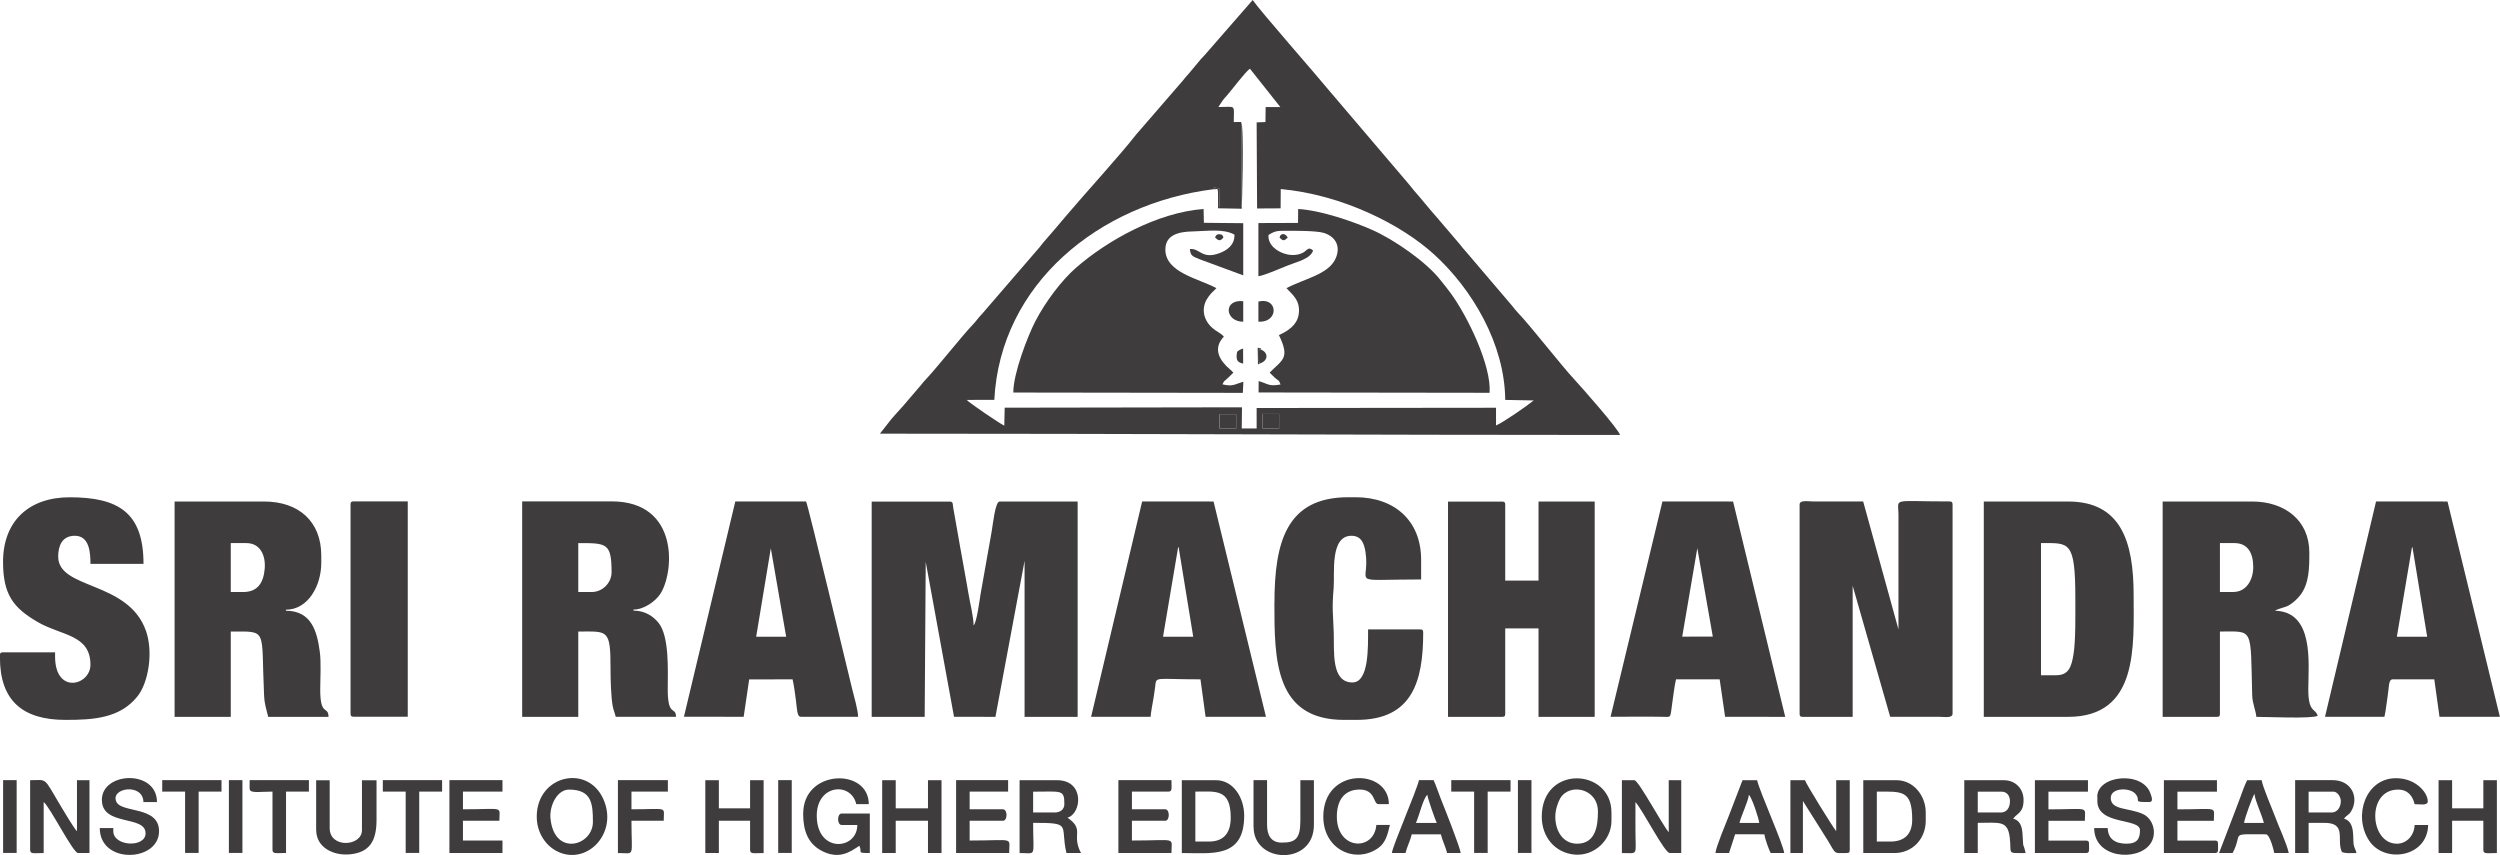<?xml version="1.0" encoding="UTF-8"?>
<!DOCTYPE svg PUBLIC "-//W3C//DTD SVG 1.1//EN" "http://www.w3.org/Graphics/SVG/1.1/DTD/svg11.dtd">
<!-- Creator: CorelDRAW 2019 (64-Bit) -->
<svg xmlns="http://www.w3.org/2000/svg" xml:space="preserve" width="26.458mm" height="9.049mm" version="1.1" style="shape-rendering:geometricPrecision; text-rendering:geometricPrecision; image-rendering:optimizeQuality; fill-rule:evenodd; clip-rule:evenodd"
viewBox="0 0 385.89 131.98"
 xmlns:xlink="http://www.w3.org/1999/xlink"
 xmlns:xodm="http://www.corel.com/coreldraw/odm/2003">
 <defs>
  <style type="text/css">
   <![CDATA[
    .fil0 {fill:#3E3C3D}
    .fil1 {fill:#3E3C3D;fill-rule:nonzero}
   ]]>
  </style>
 </defs>
 <g id="Layer_x0020_1">
  <g id="_3209200422272">
   <g>
    <path class="fil0" d="M194.86 63.89l2.58 0 0 2.25 -2.58 0 0 -2.25zm-6.62 0.04l2.58 0 0 2.21 -2.58 0 -0 -2.21zm-0.91 -34.71c0.31,-0.14 -0.55,-0.41 0.86,-0.13l0.05 2.86 3.33 0 0 -13.12 -1.13 0.01c0,-2.82 0.46,-2.32 -2.38,-2.32l0.62 -0.94c0.27,-0.37 0.32,-0.42 0.63,-0.76 1.03,-1.17 2.86,-3.67 3.62,-4.22l4.7 5.93 -2.27 -0 -0.03 2.31 -1.36 0.05 0.07 13.29 3.63 -0.02 0.02 -2.98c9.43,0.87 18.54,5.41 23.69,10.11 5.85,5.33 10.9,13.82 10.96,22.44l4.4 0.08c-0.91,0.76 -4.81,3.47 -5.82,3.86l0 -2.73 -36.95 0.04 0 3.16 -2.3 0 0.04 -3.27 -36.63 0.06 -0.06 2.77c-0.6,-0.25 -5.44,-3.53 -5.8,-3.97l4.26 -0.01c0.92,-17.94 16.22,-30.29 33.81,-32.51zm-51.51 37.72c38.31,0 76.01,0.2 114.24,0.2 -0.25,-0.93 -5.88,-7.3 -6.96,-8.47 -2.21,-2.37 -6.7,-8.2 -8.82,-10.42 -0.42,-0.45 -0.46,-0.53 -0.82,-0.98l-7.19 -8.44c-0.45,-0.47 -0.51,-0.61 -0.91,-1.09l-3.6 -4.22c-1.24,-1.39 -2.27,-2.72 -3.5,-4.11 -0.38,-0.43 -0.44,-0.59 -0.81,-1l-12.44 -14.61c-1.53,-1.9 -10.58,-12.2 -11.65,-13.8l-7.19 8.25c-0.31,0.39 -0.55,0.56 -0.86,0.94l-1.82 2.18c-0.44,0.48 -0.53,0.59 -0.92,1.08l-7.16 8.27c-2.55,3.27 -7.93,9.15 -10.85,12.6 -1.22,1.44 -2.27,2.7 -3.51,4.1 -0.38,0.43 -0.4,0.56 -0.81,1l-8.17 9.47c-0.36,0.47 -0.56,0.61 -0.94,1.06 -0.4,0.47 -0.46,0.62 -0.91,1.09 -1.92,2.02 -5.31,6.37 -7.22,8.42 -0.41,0.45 -0.44,0.46 -0.84,0.97l-2.77 3.24c-0.65,0.7 -1.16,1.29 -1.8,2.01l-1.76 2.25z"/>
    <path class="fil0" d="M200.34 34.41l-6.1 0.02 0 8.2c0.77,-0.05 3.54,-1.25 4.45,-1.62 1.49,-0.61 3.51,-1 4,-2.33 -0.77,-0.7 -0.86,-0.05 -1.58,0.33 -0.72,0.38 -1.65,0.44 -2.5,0.24 -1.46,-0.34 -2.94,-1.45 -2.81,-2.98 1.02,-0.64 1.34,-0.65 2.77,-0.65 1.36,0 4.6,-0.01 5.73,0.32 1.62,0.48 2.76,1.86 1.88,3.92 -1.09,2.53 -4.94,3.18 -7.6,4.62 0.78,0.91 2.25,1.86 1.87,4.11 -0.28,1.62 -1.62,2.47 -3.04,3.14 1.74,3.59 0.57,3.76 -1.43,5.78 0.29,0.27 0.42,0.46 0.79,0.79 0.62,0.57 0.59,0.23 0.89,1.05 -1.86,0.33 -1.89,-0.1 -3.38,-0.53l-0.01 1.76 35.66 0.05c0.3,-4.14 -3.36,-11.77 -6.03,-15.41 -0.57,-0.79 -1.03,-1.32 -1.59,-2.03 -2.16,-2.76 -7.09,-6.19 -10.52,-7.71 -2.86,-1.26 -7.8,-3 -11.41,-3.22l-0.02 2.14z"/>
    <path class="fil0" d="M194.24 49.65c3.2,0.19 3.08,-3.84 0,-3.1l0 3.1z"/>
    <path class="fil0" d="M191.9 49.66l0 -3.17c-3.14,-0.33 -2.83,3.17 0,3.17z"/>
    <polygon class="fil0" points="194.86,66.14 197.44,66.14 197.44,63.89 194.86,63.89 "/>
    <polygon class="fil0" points="188.25,66.14 190.83,66.14 190.83,63.93 188.25,63.93 "/>
    <path class="fil0" d="M187.34 29.22c0.83,-0.01 0.64,-0.62 0.67,2.93l3.66 0.07c0.03,-0.15 0.4,-12.52 -0.08,-13.39l0 13.12 -3.33 0 -0.05 -2.86c-1.41,-0.28 -0.55,-0.01 -0.86,0.13z"/>
    <path class="fil0" d="M194.5 56.09c1.27,-0.42 1.3,-1.64 0.18,-2.11 -0.67,-0.3 -0.13,-0.13 -0.35,0.13 0,0.33 -0.01,0.69 -0.01,1.02 0.01,0.69 -0.07,0.53 0.18,0.96z"/>
    <path class="fil0" d="M190.96 54.29c-0.2,1.13 -0.09,1.65 0.93,1.83l-0.01 -2.32c-0.44,0.14 -0.65,0.26 -0.92,0.49z"/>
    <path class="fil0" d="M187.56 36.68c0.56,0.51 0.81,0.58 1.29,-0.04 -0.19,-0.33 -0.06,-0.41 -0.56,-0.48 -0.38,-0.06 -0.68,0.17 -0.72,0.52z"/>
    <path class="fil0" d="M197.51 36.68c0.54,0.54 0.68,0.53 1.26,0 -0.4,-0.76 -1.14,-0.71 -1.26,0z"/>
    <path class="fil0" d="M194.5 56.09c-0.26,-0.43 -0.17,-0.26 -0.18,-0.96 -0,-0.33 0.01,-0.68 0.01,-1.02 0.22,-0.26 -0.32,-0.44 0.35,-0.13 -0.21,-0.3 0.22,-0.19 -0.55,-0.3l0.04 2.57 0.34 -0.16z"/>
    <path class="fil0" d="M156.41 60.59l35.43 0.05 0.08 -1.72c-1.47,0.43 -1.59,0.78 -3.22,0.41 0.27,-0.65 0.27,-0.44 0.75,-0.91 0.41,-0.4 0.6,-0.56 0.92,-0.9 -0.03,-0.04 -0.08,-0.14 -0.1,-0.11 -0.02,0.03 -0.08,-0.09 -0.1,-0.11 -0.13,-0.13 -0.15,-0.16 -0.32,-0.29 -1.58,-1.34 -2.72,-3.18 -0.94,-5.05 -0.49,-0.57 -1.09,-0.75 -1.73,-1.3 -1.4,-1.21 -1.77,-2.93 -0.92,-4.44 0.17,-0.29 0.5,-0.74 0.68,-0.93l0.82 -0.81c-2.72,-1.49 -7.92,-2.39 -7.88,-6.01 0.03,-2.26 2.13,-2.71 4.24,-2.75 2.27,-0.05 4.69,-0.46 6.42,0.49 0.08,1.55 -1.11,2.44 -2.37,2.89 -2.67,0.95 -2.92,-0.78 -4.5,-0.67 0.07,1.09 0.45,1.14 1.51,1.59l6.72 2.48 0 -8.05 -6.07 -0.06 -0.05 -2.13c-7.1,0.52 -14.9,4.86 -19.77,9.14 -2.05,1.8 -4.59,5.07 -6.21,8.21 -1.19,2.31 -3.4,8.06 -3.39,10.96z"/>
   </g>
   <path class="fil1" d="M234.3 131.66l2.09 0 0 -11.24 -2.09 0 0 11.24zm-198.97 0l2.09 0 0 -11.24 -2.09 0 0 11.24zm84.79 0l2.09 0 0 -11.24 -2.09 0 0 11.24zm-119.64 0l2.09 0 0 -11.24 -2.09 0 0 11.24zm58.61 -9.47l3.53 0 0 9.47 2.09 0 0 -9.47 3.53 0 0 -1.77 -9.15 0 0 1.77zm164.92 0l3.53 0 0 9.47 2.09 0 0 -9.47 3.53 0 0 -1.77 -9.15 0 0 1.77zm-198.97 0l3.53 0 0 9.47 2.09 0 0 -9.47 3.53 0 0 -1.77 -9.15 0 0 1.77zm13.49 -0.48c0,0.8 1.37,0.48 3.53,0.48l0 8.99c0,0.69 0.62,0.48 2.09,0.48l0 -9.47 3.53 0 0 -1.77 -9.15 0 0 1.28zm56.85 9.96c2.71,0 2.09,0.86 2.09,-4.98l4.98 0c0,-2.31 0.79,-1.77 -4.98,-1.77l0 -2.73 5.62 0 0 -1.77 -7.71 0 0 11.24zm279.42 -4.33l-2.09 0c-0.04,1.54 -1.17,2.89 -2.73,2.89 -4.24,0 -4.73,-8.35 0.16,-8.35 1.54,0 2.27,0.98 2.57,2.25 0.86,0 2,0.26 2.03,-0.42 0.05,-1.21 -1.69,-3.59 -4.92,-3.59 -4.66,0 -6.64,5.78 -4.15,9.61 2.36,3.63 9.02,2.62 9.13,-2.38zm-170.54 -1.29c0,5.14 5.02,7.35 8.52,4.82 1.08,-0.78 1.41,-2.03 1.76,-3.54l-2.09 0c-0.34,4.12 -6.1,3.92 -6.1,-1.29 0,-2.46 1.11,-4.17 3.53,-4.17 2.47,0 2.06,2.25 2.89,2.25l1.61 0c0,-5.51 -10.12,-5.79 -10.12,1.93zm138.27 5.62l2.09 0c1.71,-3.23 -0.73,-2.89 5.14,-2.89 0.63,0 1.27,2.72 1.28,2.89l2.25 0c-0.39,-1.66 -1.5,-3.93 -2.11,-5.6 -0.38,-1.05 -2,-4.77 -2.07,-5.64l-2.25 0c-0.36,0.68 -0.83,2.02 -1.1,2.76 -0.37,1 -0.67,1.77 -1.06,2.8l-2.18 5.69zm5.46 -9.15c0.09,1.11 1.14,3.19 1.45,4.5l-3.05 0c0.05,-0.64 1.3,-4.06 1.61,-4.5zm-133.13 9.15l2.09 0c0.23,-0.99 0.72,-1.83 0.96,-2.89l4.5 0c0.23,1 0.76,2 0.96,2.89l2.09 0c-0.02,-0.73 -2.51,-7 -3.1,-8.47 -0.37,-0.92 -0.68,-1.95 -1.08,-2.78l-2.25 0c-0.42,1.78 -4.09,10.17 -4.18,11.24zm5.46 -8.99c0.05,0.57 1.2,3.82 1.45,4.34l-3.21 0c0.45,-0.93 1.13,-3.87 1.77,-4.34zm44.48 8.99l2.09 0 0.94 -2.9 4.52 0.01c0.06,0.68 0.7,2.35 0.96,2.89l2.09 0c-0.11,-1.32 -3.74,-9.36 -4.18,-11.24l-2.25 0 -2.14 5.57c-0.43,1.11 -1.96,4.73 -2.04,5.67zm5.14 -8.99c0.46,0.34 1.55,3.67 1.61,4.34l-3.05 0c0.25,-1.09 1.36,-3.35 1.45,-4.34zm-76.44 4.98c0,5.66 9.31,6 9.31,-0.32l0 -6.91 -2.09 0 0 6.26c0,2.89 -0.85,3.37 -2.89,3.37 -1.61,0 -2.25,-1.12 -2.25,-2.73l0 -6.91 -2.09 0 0 7.23zm-144.69 0.48c0,2.69 2.7,4.01 5.31,3.72 2.96,-0.33 4,-2.08 4,-5.32l0 -6.1 -2.25 0 0 7.71c0,2.5 -4.98,2.85 -4.98,-0.32l0 -7.39 -2.09 0 0 7.71zm-33.08 -4.66c0,4.12 6.74,2.29 6.74,5.14 0,2.28 -4.98,2.04 -4.98,-0.32l0 -0.48 -2.09 0c0,5.63 9.15,5.25 9.15,0.48 0,-3.91 -5.76,-2.78 -6.58,-4.52 -1.03,-2.18 4.11,-2.98 4.17,0.02l2.09 0c0,-5.06 -8.51,-4.7 -8.51,-0.32zm308.01 -0.48l0 0.64c0,3.78 6.58,2.59 6.58,4.5 0,1.27 -0.38,2.09 -2.09,2.09 -1.7,0 -2.85,-0.72 -2.89,-2.41l-2.09 0c0,4.67 6.61,5.18 8.61,2.51 1.2,-1.6 0.52,-3.98 -1.13,-4.7 -2.21,-0.97 -4.92,-0.56 -4.92,-2.47 0,-1.61 2.97,-1.64 3.82,-0.61 0.93,1.13 -0.61,1.25 2.12,1.25 0.7,0 0.35,-0.85 0.19,-1.31 -1.19,-3.55 -8.22,-2.86 -8.22,0.51zm-176.16 8.67l8.19 0c0,-2.56 0.98,-1.93 -6.1,-1.93l0 -3.05 5.14 0c0.74,0 0.74,-1.77 0,-1.77l-5.14 0 0 -2.73 5.94 0 0 -1.77 -8.03 0 0 11.24zm25.05 0l8.19 0c0,-2.56 0.98,-1.93 -6.1,-1.93l0 -3.05 5.14 0c0.73,0 0.73,-1.77 0,-1.77l-5.14 0 0 -2.73 5.62 0c0.65,0 0.48,-0.5 0.48,-1.77l-8.19 0 0 11.24zm-103.26 0l8.19 0 0 -1.93 -6.1 0 0 -3.05 5.62 0c0,-2.34 0.87,-1.77 -5.62,-1.77l0 -2.73 6.1 0 0 -1.77 -8.19 0 0 11.24zm307.04 0l2.09 0 0 -4.98 4.82 0 0 4.5c0,0.69 0.62,0.48 2.09,0.48l0 -11.24 -2.09 0 0 4.34 -4.82 0 0 -4.34 -2.09 0 0 11.24zm-267.54 0l2.09 0 0 -4.98 4.82 0 0 4.5c0,0.69 0.62,0.48 2.09,0.48l0 -11.24 -2.09 0 0 4.34 -4.82 0 0 -4.34 -2.09 0 0 11.24zm225.14 0l7.87 0c0.62,0 0.48,-0.41 0.48,-1.44 0,-0.37 -0.11,-0.48 -0.48,-0.48l-5.78 0 0 -3.05 5.62 0c0,-2.34 0.87,-1.77 -5.62,-1.77l0 -2.73 6.1 0 0 -1.77 -8.19 0 0 11.24zm-19.91 0l7.87 0c0.62,0 0.48,-0.41 0.48,-1.44 0,-0.37 -0.11,-0.48 -0.48,-0.48l-5.78 0 0 -3.05 5.62 0c0,-2.34 0.87,-1.77 -5.62,-1.77l0 -2.73 6.1 0 0 -1.77 -8.19 0 0 11.24zm-177.93 0l2.09 0 0 -4.98 4.98 0 0 4.98 2.09 0 0 -11.24 -2.09 0 0 4.34 -4.98 0 0 -4.34 -2.09 0 0 11.24zm-53.32 -5.62c0,2.5 1.39,4.48 3.15,5.36 4.44,2.21 9.21,-2.52 7.31,-7.63 -2.23,-6.01 -10.46,-4.25 -10.46,2.27zm4.98 -4.17c3.48,0 3.69,2.12 3.69,4.98 0,3.73 -5.98,5.41 -6.55,-0.53 -0.19,-1.99 1.05,-4.45 2.85,-4.45zm150.15 4.17c0,3.15 2.04,5.58 5.06,5.86 3.05,0.28 5.7,-2.25 5.7,-5.21l0 -1.28c0,-6.89 -10.76,-7.4 -10.76,0.64zm2.09 0c0,-0.96 0.36,-2.12 0.74,-2.79 1.43,-2.48 5.84,-1.58 5.84,1.99 0,2.05 -0.27,4.98 -3.21,4.98 -2.2,0 -3.37,-1.97 -3.37,-4.18zm-57.65 5.62c4.65,0 9.63,0.87 9.63,-5.78 0,-2.77 -1.69,-5.46 -4.33,-5.46l-5.3 0 0 11.24zm4.18 -1.77l-2.09 0 0 -7.71c3.1,0 5.46,-0.53 5.46,4.02 0,2.34 -1.05,3.69 -3.37,3.69zm101.01 1.77l4.82 0c2.79,0 4.82,-2.2 4.82,-4.98l0 -1.28c0,-2.6 -1.89,-4.98 -4.5,-4.98l-5.14 0 0 11.24zm4.18 -1.77l-2.09 0 0 -7.71c3.86,0 5.46,-0.3 5.46,4.34 0,2.2 -1.17,3.37 -3.37,3.37zm-134.41 1.77c2.69,0 2.09,0.81 2.09,-4.66 6.14,0 4.12,0.3 5.14,4.66l2.25 0c-1.54,-2.9 0.64,-3.56 -2.09,-5.46 2.18,-0.58 2.72,-5.78 -1.61,-5.78l-5.78 0 0 11.24zm5.46 -6.26l-3.37 0 0 -3.21c4.41,0 4.82,-0.38 4.82,1.93 0,0.83 -0.67,1.28 -1.45,1.28zm191.42 6.26l2.09 0 0 -4.66 2.41 0c3.58,0 1.83,2.63 2.73,4.5 0.54,0.26 1.46,0.16 2.25,0.16 -0.12,-0.52 -0.36,-0.81 -0.44,-1.32 -0.16,-0.96 0.28,-3.51 -1.48,-3.98 0.36,-0.54 0.74,-0.53 1.1,-1.15 1.26,-2.13 0.06,-4.8 -2.87,-4.8l-5.78 0 0 11.24zm5.62 -6.26l-3.53 0 0 -3.21 3.85 0c0.61,0 1.12,0.83 1.12,1.45 0,0.9 -0.5,1.77 -1.45,1.77zm-56.69 6.26l2.09 0 0 -4.66c3.37,0 4.62,-0.42 4.94,2.29 0.31,2.62 -0.55,2.37 2.45,2.37 -0.54,-2.3 -0.27,0.12 -0.49,-3.05 -0.08,-1.13 -0.43,-2.02 -1.44,-2.25 0.65,-0.88 1.61,-0.9 1.61,-2.89 0,-1.78 -1.3,-3.05 -3.05,-3.05l-6.1 0 0 11.24zm5.62 -6.26l-3.53 0 0 -3.21 3.69 0c0.83,0 1.28,0.67 1.28,1.45 0,1 -0.46,1.77 -1.45,1.77zm-184.84 0.16c0,2.58 0.69,4.64 2.9,5.78 2.64,1.36 4.33,0.17 5.78,-0.8 0.5,1.04 -0.51,1.12 1.61,1.12l0 -6.1 -4.34 0c-0.74,0 -0.74,1.77 0,1.77l2.41 0c0,3.88 -6.26,4.41 -6.26,-1.45 0,-4.8 5.28,-5.27 6.1,-1.77l1.93 0c0,-5.63 -10.12,-5.41 -10.12,1.45zm126.38 6.1c2.62,0 2.09,0.57 2.09,-3.69 0,-1.39 0,-2.78 0,-4.18 1.26,1.45 4.49,7.87 5.3,7.87l1.77 0 0 -11.24 -1.93 0 0 8.03c-1,-1.15 -4.67,-8.03 -5.3,-8.03l-1.93 0 0 11.24zm-245.7 -0.48c0,0.69 0.62,0.48 2.09,0.48l0 -7.87c0.93,0.68 4.54,7.87 5.3,7.87l1.77 0 0 -11.24 -1.93 0 0 7.87c-0.36,-0.27 -2.2,-3.37 -2.58,-4.01 -2.66,-4.48 -1.96,-3.86 -4.65,-3.86l0 10.76zm271.71 0.48l1.93 0 0 -8.03 3.85 6.11c1.33,2.22 0.87,1.92 2.9,1.92 0.37,0 0.48,-0.11 0.48,-0.48l0 -10.76 -2.09 0 0 7.87c-0.47,-0.54 -4.7,-7.36 -4.82,-7.87l-2.25 0 0 11.24zm-222.25 -53.8l0 32.28c0,0.37 0.11,0.48 0.48,0.48l8.35 0 0 -33.24 -8.35 0c-0.37,0 -0.48,0.11 -0.48,0.48zm142.6 15.26c0,8.76 0.08,17.99 10.76,17.99l1.93 0c8.57,0 10.28,-5.87 10.28,-13.49 0,-0.37 -0.11,-0.48 -0.48,-0.48l-8.03 0c0,2.78 0.14,8.19 -2.41,8.19 -3.34,0 -2.79,-4.88 -2.89,-7.71 -0.1,-3 -0.29,-3.59 -0.01,-6.91 0.18,-2.16 -0.61,-8.02 2.74,-8.02 1.49,0 1.95,1.11 2.17,2.49 0.8,5.23 -3.01,4.25 8.59,4.25l0 -3.05c0,-5.99 -4.08,-9.64 -10.12,-9.64l-1.12 0c-9.55,0 -11.4,6.91 -11.4,16.38zm-196.24 -6.42c0,5.04 1.54,7.11 5.43,9.35 3.6,2.07 8.06,1.88 8.06,6.55 0,3.19 -5.46,4.65 -5.46,-1.28l0 -0.64 -8.03 0c-0.55,0 -0.48,0.28 -0.48,0.8 0,6.66 3.5,9.63 10.12,9.63 4.36,0 8.43,-0.26 11.12,-3.65 1.68,-2.11 2.45,-6.78 1.31,-10.06 -2.72,-7.82 -13.56,-6.36 -13.56,-11.5 0,-1.57 0.54,-3.21 2.57,-3.21 2.28,0 2.41,2.66 2.41,4.34l8.19 0c0,-7.95 -3.9,-10.28 -11.4,-10.28 -6.28,0 -10.28,3.67 -10.28,9.96zm248.13 23.93c2.6,-0 5.25,-0.05 7.86,0 1.66,0.03 1.29,0.32 1.69,-2.32 0.18,-1.2 0.3,-2.4 0.55,-3.46l6.74 0 0.84 5.78 9.28 0.01 -8.05 -33.24 -10.9 -0.01 -8.01 33.25zm13.39 -26.03l2.39 13.65 -4.72 0.01 2.33 -13.66zm-93.56 26.03l9.17 0c0.07,-0.84 0.33,-2.17 0.48,-3.05 0.09,-0.55 0.14,-0.9 0.22,-1.54 0.22,-1.71 -0.3,-1.19 7,-1.19l0.79 5.78 9.32 0 -8.09 -33.23 -11.02 -0.01 -7.88 33.24zm13.42 -26.16l0.08 -0.01 2.25 13.81 -4.66 0 2.33 -13.8zm177.03 26.16l9.17 0c0.22,-0.94 0.32,-2.07 0.48,-3.05 0.25,-1.48 0.11,-2.73 0.8,-2.73l6.42 0 0.8 5.78 9.32 0 -8.08 -33.23 -11.03 -0.01 -7.88 33.24zm13.42 -26.16l0.08 -0.01 2.27 13.81 -4.68 0 2.33 -13.8zm-266.72 26.15l9.21 0.01 0.85 -5.77 6.7 -0.01c0.22,0.95 0.35,2 0.49,3.04 0.21,1.52 0.16,2.74 0.79,2.74l8.83 0c0,-0.98 -0.64,-3.22 -0.9,-4.24 -0.73,-2.93 -6.77,-28.26 -7.13,-29l-10.92 0 -7.93 33.23zm13.4 -26l2.37 13.65 -4.63 -0 2.26 -13.65zm104.53 26.02l8.35 0c0.37,0 0.48,-0.11 0.48,-0.48l0 -13.17 5.14 0 0 13.65 8.67 0 0 -33.24 -8.67 0 0 12.21 -5.14 0 0 -11.72c0,-0.37 -0.11,-0.48 -0.48,-0.48l-8.35 0 0 33.24zm-142.92 0l8.67 0 0 -13.17c4.57,0 4.98,-0.45 4.98,5.78 0,1.6 0.07,4.35 0.34,5.76 0.12,0.62 0.32,1.01 0.46,1.62l9.31 0c-0.04,-1.68 -1.3,0.13 -1.28,-4.34 0.01,-2.88 0.25,-8.06 -1.41,-10.15 -0.82,-1.02 -2.1,-1.9 -3.88,-1.9l0 -0.16c1.65,0 3.38,-1.3 4.09,-2.34 2.22,-3.26 3.07,-14.36 -7.46,-14.36l-13.81 0 0 33.24zm10.76 -19.27l-2.09 0 0 -7.55c4.36,0 5.14,-0.05 5.14,4.5 0,1.64 -1.41,3.05 -3.05,3.05zm-64.4 19.27l8.67 0 0 -13.17c5.81,0 4.65,-0.57 5.14,9.8 0.07,1.53 0.36,2.17 0.64,3.37l9.31 0c-0.04,-1.81 -1.31,0.05 -1.28,-4.33 0.01,-1.65 0.15,-4.18 -0.07,-5.72 -0.4,-2.93 -1.17,-6.33 -5.23,-6.33l0 -0.16c3.43,0 5.46,-3.71 5.46,-7.23l0 -1.12c0,-5.3 -3.5,-8.35 -8.83,-8.35l-13.81 0 0 33.24zm10.6 -19.27l-1.93 0 0 -7.55 2.41 0c2.11,0 3,1.85 2.83,3.95 -0.18,2.14 -1.07,3.6 -3.31,3.6zm268.66 19.27l13.01 0c10.91,0 10.12,-10.93 10.12,-18.79 0,-8.23 -1.93,-14.45 -10.12,-14.45l-13.01 0 0 33.24zm11.24 -6.42l-2.41 0 0 -20.4c4.35,0 5.3,-0.46 5.3,8.51 0,2.44 0.07,6.56 -0.29,8.7 -0.29,1.7 -0.65,3.18 -2.6,3.18zm16.38 6.42l8.35 0c0.37,0 0.48,-0.11 0.48,-0.48l0 -12.69c5.25,0 4.7,-0.77 4.98,9.8 0.04,1.41 0.56,2.34 0.64,3.37 1.75,0 8.48,0.32 9.47,-0.16 -0.33,-1.22 -1.47,-0.38 -1.45,-4.17 0.02,-3.95 0.93,-11.91 -5.14,-12.05 0.64,-0.41 1.51,-0.46 2.19,-0.86 0.56,-0.33 1.23,-0.94 1.62,-1.43 1.49,-1.82 1.49,-4.33 1.49,-6.7 0,-4.95 -3.77,-7.87 -8.83,-7.87l-13.81 0 0 33.24zm10.92 -19.27l-2.09 0 0 -7.55 2.25 0c2.08,0 2.89,1.59 2.89,3.69 0,2 -1.07,3.85 -3.05,3.85zm-66.97 -13.49l0 32.28c0,0.37 0.11,0.48 0.48,0.48l7.71 0 0 -20.24 5.79 20.23 7.54 0c0.81,0 2.09,0.26 2.09,-0.48l0 -32.28c0,-0.37 -0.11,-0.48 -0.48,-0.48 -9.02,0 -7.89,-0.6 -7.87,1.93l0 17.83 -5.45 -19.76 -7.72 0c-0.81,-0 -2.09,-0.26 -2.09,0.48zm-143.24 32.76l8.19 0 0.16 -23.93 4.37 23.92 6.39 0.01 4.5 -24.09 0 24.09 8.19 0 0 -33.24 -12.04 0c-0.68,0 -1.03,3.46 -1.22,4.57l-1.74 9.82c-0.13,0.8 -0.59,4.38 -1.06,4.73 0,-1.29 -0.57,-3.56 -0.78,-4.84 -0.28,-1.69 -0.57,-3.18 -0.87,-4.91 -0.26,-1.5 -0.58,-3.12 -0.85,-4.77l-0.65 -3.68c-0.08,-0.52 0.02,-0.91 -0.54,-0.91l-12.04 0 0 33.24z"/>
  </g>
 </g>
</svg>
